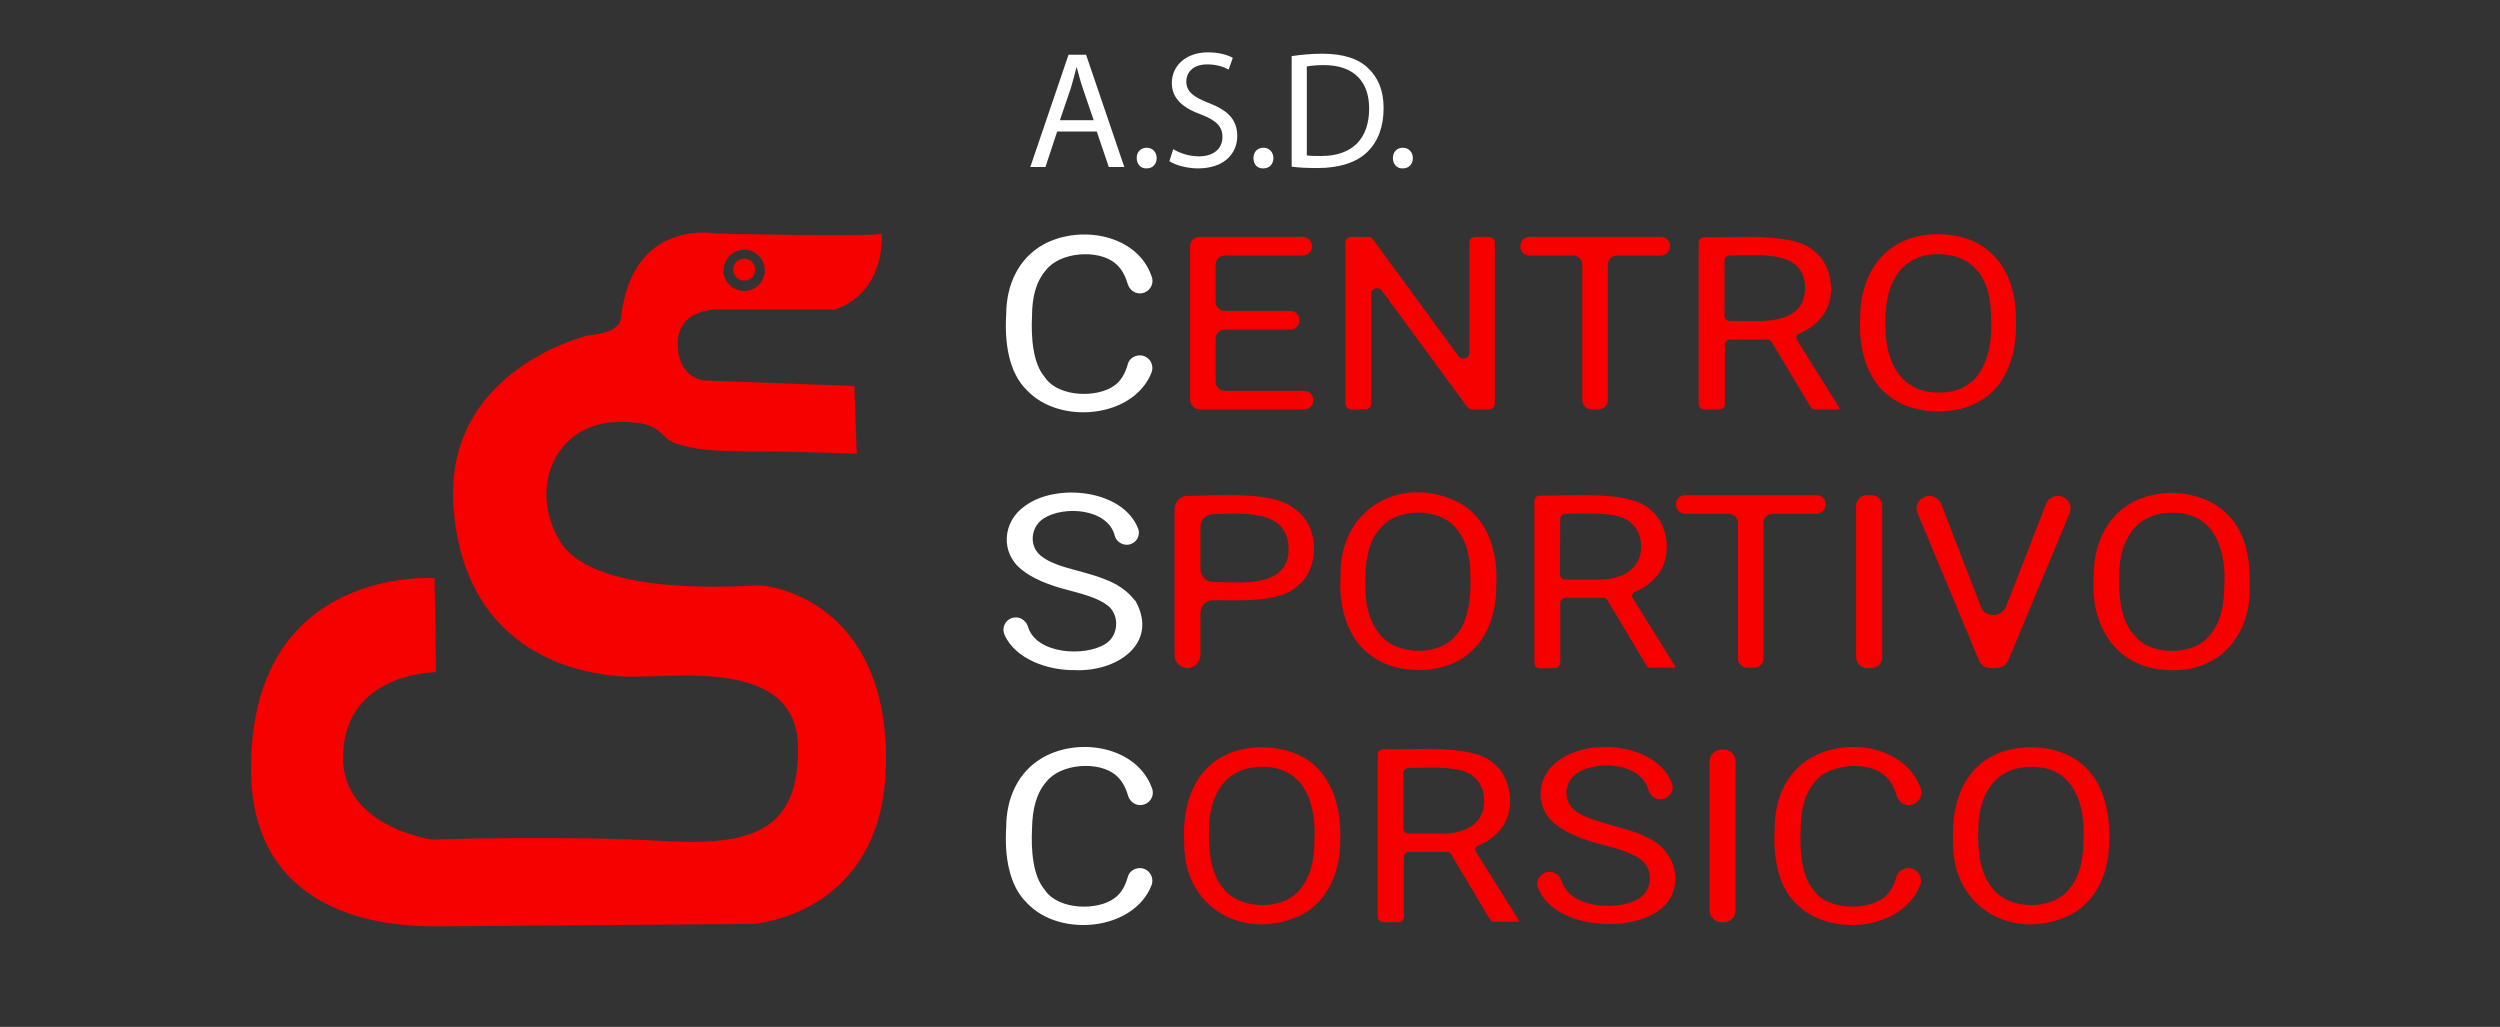 <?xml version="1.0" encoding="utf-8"?>
<!-- Generator: Adobe Illustrator 24.0.2, SVG Export Plug-In . SVG Version: 6.00 Build 0)  -->
<svg version="1.1" id="Layer_1" xmlns="http://www.w3.org/2000/svg" xmlns:xlink="http://www.w3.org/1999/xlink" x="0px" y="0px"
	 viewBox="0 0 726 298.2" style="enable-background:new 0 0 726 298.2;" xml:space="preserve">
<rect x="0" y="0" width="726" height="298.2" fill="#333333" stroke="none"/>
<style type="text/css">
	.st0{fill:#F70000;}
	.st1{fill:#FFFFFF;}
</style>
<g>
	<path class="st0" d="M220.4,170c-3.9,0-47.5,3.8-57.7-12.7c-9.5-15.4-1.6-34.8,17.4-34.8c13,0,11.1,4.7,16.2,6.3
		c5.1,1.6,9.1,2.3,22.9,2.3c13.9,0,29.6,0.7,29.6,0.7l-0.7-19.7l-43.4-1.6c0,0-7.9-0.4-7.9-10.7c0-10.2,11.4-9.9,11.4-9.9h34
		c0,0,14.2-3.2,13.9-22.1c-1.2,1.2-48.2,0-48.2,0s-24.5-4.7-27.6,24.8c-0.7,4.4-9.1,4.7-9.1,4.7s-43.4,9.9-39.4,51.4
		c3.9,41.5,37.1,47.4,50.5,47.8c13.4,0.4,48.6-5.5,49.4,19.7c0.7,25.3-13.4,29.6-39.9,28c-26.5-1.6-66.3-0.4-66.3-0.4
		s-30.6-4.1-25.3-29.6c3.9-19,26.4-19,26.4-19l-0.4-27.3c0,0-53.3-3.9-53.3,55.3c0,45,43.1,45.8,53.3,45.8c10.2,0,92.4-0.7,92.4-0.7
		s38.7-2.3,38.7-47.8S224.4,170,220.4,170z M216.1,72.5c3.3,0,6,2.7,6,6c0,3.3-2.7,6-6,6c-3.3,0-6-2.7-6-6
		C210.2,75.2,212.9,72.5,216.1,72.5z"/>
	<path class="st0" d="M216.1,81.5c1.8,0,3.2-1.4,3.2-3.2c0-1.8-1.4-3.2-3.2-3.2c-1.8,0-3.2,1.4-3.2,3.2
		C213,80.1,214.4,81.5,216.1,81.5z"/>
	<path class="st1" d="M303,71c-7.3,4.1-10.8,11.8-10.8,20.4c-0.5,7.9,0.7,16.8,6,21.9c9.5,10.2,31,8.1,36.2-5.1c0.9-2.4-0.8-5-3.4-5
		c-1.6,0-3.1,1-3.5,2.6c-0.8,2.8-2,4.8-3.8,6.1c-4.9,3.7-16.1,3.5-20.1-2.1c-0.1-0.1-0.2-0.2-0.2-0.3c-3.5-4-4-11.7-3.7-17.7
		c0-5.8,1.3-10.2,4-13.3c4.1-5.4,15.3-6.2,20.2-2c1.7,1.4,2.8,3.3,3.6,6c0.5,1.6,1.9,2.7,3.5,2.7l0,0c2.6,0,4.4-2.6,3.4-5
		C330.3,68.2,313.9,65.1,303,71z"/>
	<path class="st0" d="M348.4,118.9h30.3c1.5,0,2.7-1.2,2.7-2.7s-1.2-2.7-2.7-2.7h-23c-1.5,0-2.7-1.2-2.7-2.7V98.4
		c0-1.5,1.2-2.7,2.7-2.7h19c1.5,0,2.7-1.2,2.7-2.7s-1.2-2.7-2.7-2.7h-19c-1.5,0-2.7-1.2-2.7-2.7V76.9c0-1.5,1.2-2.7,2.7-2.7h22.6
		c1.5,0,2.7-1.2,2.7-2.7s-1.2-2.7-2.7-2.7h-30c-1.5,0-2.7,1.2-2.7,2.7v44.7C345.7,117.7,346.9,118.9,348.4,118.9z"/>
	<path class="st0" d="M392.4,118.9h4.1c0.9,0,1.7-0.7,1.7-1.7V85.4c0-1.6,2-2.3,3.1-1l24.8,33.8c0.3,0.5,0.8,0.7,1.4,0.7h4.9
		c0.9,0,1.7-0.7,1.7-1.7V70.5c0-0.9-0.7-1.7-1.7-1.7h-4c-0.9,0-1.7,0.7-1.7,1.7v32c0,1.6-2,2.3-3.1,1l-24.9-34
		c-0.3-0.5-0.8-0.7-1.4-0.7h-4.9c-0.9,0-1.7,0.7-1.7,1.7v46.7C390.8,118.1,391.5,118.9,392.4,118.9z"/>
	<path class="st0" d="M459.5,76.9v39.3c0,1.5,1.2,2.7,2.7,2.7h2c1.5,0,2.7-1.2,2.7-2.7V76.9c0-1.5,1.2-2.7,2.7-2.7h12.7
		c1.5,0,2.7-1.2,2.7-2.7s-1.2-2.7-2.7-2.7h-38.1c-1.5,0-2.7,1.2-2.7,2.7s1.2,2.7,2.7,2.7h12.7C458.3,74.2,459.5,75.4,459.5,76.9z"/>
	<path class="st0" d="M494.8,118.9h4.6c0.8,0,1.5-0.7,1.5-1.5v-17.3c0-0.8,0.7-1.5,1.5-1.5h10.9c0.5,0,0.9,0.3,1.2,0.7l11.3,18.9
		c0.3,0.5,0.7,0.7,1.2,0.7h7.2c0-0.3-0.1-0.6-0.2-0.7l-12.1-19.4c-0.5-0.7-0.2-1.8,0.7-2c2.6-1.1,4.7-2.6,6.3-4.6
		c4.7-5.4,3.3-15.4-2.2-19.4c0,0-0.1,0-0.1-0.1c-6-5.3-22.8-3.6-31.8-3.8c-0.8,0-1.5,0.7-1.5,1.5v47.1
		C493.4,118.2,494,118.9,494.8,118.9z M500.8,75.7c0-0.8,0.7-1.5,1.4-1.5c8.6,0,22.1-1.9,22,9.6c-0.3,11.2-13.7,9.4-22,9.4
		c-0.8,0-1.4-0.7-1.4-1.5V75.7z"/>
	<path class="st0" d="M551,116.6c6.6,3.9,17.2,3.8,23.7,0c8.6-4.7,11.2-14.8,10.7-24.4c0-8.8-3.2-17-10.7-21.3
		c-6.6-3.8-17.1-3.9-23.7,0c-7.4,4.3-10.8,12.5-10.8,21.2C539.6,101.9,542.5,112,551,116.6z M547.6,91.8c0.1-10.1,4.9-18,15.3-18
		c10.7,0.1,15.4,7.8,15.3,18.4c0.7,11.1-3,22-15.2,21.8C550.6,114,546.8,102.9,547.6,91.8z"/>
	<path class="st1" d="M312,194.6c12.4,0.6,24.4-7.7,17.9-19.8c-0.1-0.2-0.2-0.4-0.4-0.5c-3.9-5-9.4-6.6-16.7-8.6
		c-4.7-1.2-8-2.4-10-3.9c-4.2-2.8-3.6-8.7,0.2-11.2c6-3.9,18.7-2.9,20.7,4.9c0.4,1.6,1.9,2.7,3.5,2.7l0,0c2.4,0,4.2-2.4,3.3-4.7
		c-4.4-11.4-23.8-13.3-32.8-6.6c-6.6,4.5-7.3,13.7-0.9,18.6c2.9,2.4,7.5,4.4,13.9,6c5.1,1.3,8.6,2.6,10.5,4c4,2.5,3.9,9-0.2,11.5
		c-6,3.8-20.2,3-22.5-5.1c-0.5-1.5-1.9-2.6-3.4-2.6h-0.1c-2.6,0-4.3,2.6-3.3,5C294.8,191.4,304.3,194.7,312,194.6z"/>
	<path class="st0" d="M348.6,190.2V178c0-2,1.7-3.7,3.7-3.7c8,0.1,19.4,0.5,24.1-3.8c0.1-0.1,0.2-0.1,0.2-0.2
		c6.7-4.9,6.7-17.1-0.1-22.1c-0.1-0.1-0.2-0.2-0.3-0.2c-5.9-5.5-21.7-4.1-31.4-4c-2,0-3.7,1.7-3.7,3.7v42.6c0,2,1.7,3.7,3.7,3.7
		C346.9,194,348.6,192.3,348.6,190.2z M348.6,153c0-2,1.6-3.6,3.6-3.7c9-0.2,21.8-1.5,22,10c0.1,11.3-13,9.9-22,9.7
		c-2,0-3.6-1.7-3.6-3.7V153z"/>
	<path class="st0" d="M423.8,191.7c7.4-4.3,10.7-12.4,10.7-21.2c0.6-9.7-2.1-19.7-10.7-24.5c-16.7-8.5-35,1.6-34.5,21.3
		c-0.6,9.6,2.3,19.7,10.9,24.4C406.7,195.6,417.3,195.5,423.8,191.7z M400.6,184.1c-2.7-3.3-4.1-7.8-4.1-13.6
		c-0.3-6,0.7-13.3,4.2-16.9c4.9-6.4,17.5-6.3,22.3,0c2.7,3.2,4,7.7,4,13.7c0.3,6-0.7,13.6-4.1,17.1
		C418.1,190.6,405.5,190.6,400.6,184.1z"/>
	<path class="st0" d="M451.6,194c0.8,0,1.5-0.7,1.5-1.5v-17.4c0-0.8,0.7-1.5,1.5-1.5h11c0.5,0,0.9,0.3,1.2,0.7l11.3,18.9
		c0.3,0.5,0.7,0.7,1.2,0.7h7.2c0-0.3-0.1-0.6-0.2-0.7l-12.1-19.4c-0.5-0.7-0.2-1.8,0.7-2c2.6-1.1,4.7-2.6,6.3-4.6
		c4.7-5.4,3.3-15.4-2.2-19.4c0,0-0.1,0-0.1-0.1c-6-5.3-22.8-3.6-31.8-3.8c-0.8,0-1.5,0.7-1.5,1.5v47.2c0,0.8,0.7,1.5,1.5,1.5
		L451.6,194L451.6,194z M453.1,150.7c0-0.8,0.7-1.5,1.5-1.5c5.7,0,15.4-0.8,18.9,2.5c2,1.7,3.1,4,3.1,7.2c-0.1,6.5-5.7,9.4-12.1,9.4
		h-10c-0.8,0-1.5-0.7-1.5-1.5L453.1,150.7L453.1,150.7z"/>
	<path class="st0" d="M530.2,146.5L530.2,146.5c0-1.5-1.2-2.7-2.7-2.7h-38.1c-1.5,0-2.7,1.2-2.7,2.7l0,0c0,1.5,1.2,2.7,2.7,2.7H502
		c1.5,0,2.7,1.2,2.7,2.7v39.3c0,1.5,1.2,2.7,2.7,2.7h2c1.5,0,2.7-1.2,2.7-2.7v-39.3c0-1.5,1.2-2.7,2.7-2.7h12.7
		C529,149.2,530.2,148,530.2,146.5z"/>
	<path class="st0" d="M542.1,194h1.4c1.7,0,3.1-1.4,3.1-3.1v-44c0-1.7-1.4-3.1-3.1-3.1h-1.4c-1.7,0-3.1,1.4-3.1,3.1v44
		C539.1,192.6,540.4,194,542.1,194z"/>
	<path class="st0" d="M575.3,176.3l-11.6-30c-0.6-1.4-2-2.3-3.4-2.3c-2.6,0-4.5,2.7-3.4,5.1l17.8,42.7c0.6,1.4,2,2.2,3.4,2.2h1.7
		c1.5,0,2.9-0.9,3.4-2.2l17.8-42.7c1-2.4-0.7-5.1-3.4-5.1l0,0c-1.5,0-2.9,0.9-3.4,2.3l-11.7,30C581,179.4,576.5,179.4,575.3,176.3z"
		/>
	<path class="st0" d="M650.5,154.5c-5.3-11.4-21.3-14.2-31.7-8.4c-7.4,4.3-10.8,12.5-10.8,21.2c-1.1,14.9,7,27.4,22.7,27.3
		c14,0.4,23-10.4,22.6-24.1C653.5,165,652.9,158.9,650.5,154.5z M645.9,171c-0.1,5.8-1.4,10.2-4.1,13.4c-4.9,6.3-17.6,6.2-22.3-0.3
		c-3.5-3.8-4.4-11.2-4.1-17.2c0.1-10.1,4.9-18,15.3-18C643.1,148.7,646.7,159.6,645.9,171z"/>
	<path class="st1" d="M303.8,227.1c4.1-5.4,15.3-6.2,20.2-2c1.7,1.4,2.8,3.3,3.6,6c0.5,1.6,1.9,2.7,3.5,2.7l0,0c2.6,0,4.4-2.6,3.4-5
		c-4.3-11.8-20.7-14.9-31.5-8.9c-7.3,4.1-10.8,11.8-10.8,20.4c-0.5,7.9,0.7,16.8,6,21.9c9.5,10.2,31,8.1,36.2-5.1
		c0.9-2.4-0.8-5-3.4-5c-1.6,0-3.1,1-3.5,2.6c-0.8,2.8-2,4.8-3.8,6.1c-4.9,3.7-16.1,3.5-20.1-2.1c-0.1-0.1-0.2-0.2-0.2-0.3
		c-3.5-4-4-11.7-3.7-17.7C299.8,234.6,301.1,230.2,303.8,227.1z"/>
	<path class="st0" d="M378.4,219.9c-6.6-3.8-17.1-3.9-23.7,0c-8.7,4.8-11.4,15.2-10.8,24.8c-0.3,19.4,18.2,29.1,34.6,20.7
		c7.4-4.3,10.7-12.4,10.7-21.2C389.6,234.7,386.9,224.6,378.4,219.9z M381.7,244.8c-0.1,5.8-1.4,10.2-4.1,13.4
		c-4.9,6.3-17.6,6.2-22.4-0.3c-3.5-3.8-4.4-11.2-4.1-17.2c0.1-10.1,4.9-18,15.3-18C378.9,222.5,382.4,233.5,381.7,244.8z"/>
	<path class="st0" d="M428.7,247.5c-0.5-0.7-0.2-1.8,0.7-2c2.6-1.1,4.7-2.6,6.3-4.6c4.7-5.4,3.3-15.4-2.2-19.4c0,0-0.1,0-0.1-0.1
		c-6-5.3-22.8-3.6-31.8-3.8c-0.8,0-1.5,0.7-1.5,1.5v47.2c0,0.8,0.7,1.5,1.5,1.5h4.6c0.8,0,1.5-0.7,1.5-1.5v-17.4
		c0-0.8,0.7-1.5,1.5-1.5h11c0.5,0,0.9,0.3,1.2,0.7l11.3,18.9c0.3,0.5,0.7,0.7,1.2,0.7h7.2c0-0.3-0.1-0.6-0.2-0.7L428.7,247.5z
		 M419,242.1h-10c-0.8,0-1.5-0.7-1.5-1.5v-16.1c0-0.8,0.7-1.5,1.5-1.5c5.7,0,15.4-0.8,18.9,2.5c2,1.7,3.1,4,3.1,7.2
		C431,239.2,425.5,242.1,419,242.1z"/>
	<path class="st0" d="M478.7,243.4c-4.2-2.7-17.1-4.7-20.9-7.7c-4.2-2.8-3.6-8.7,0.2-11.2c6-3.9,18.7-2.9,20.7,4.9
		c0.4,1.6,1.9,2.7,3.5,2.7c2.4,0,4.2-2.4,3.3-4.7c-4.4-11.4-23.8-13.3-32.8-6.6c-6.6,4.5-7.3,13.7-0.9,18.6c2.9,2.4,7.5,4.4,13.9,6
		c5.1,1.3,8.6,2.6,10.5,4c4,2.5,3.9,9-0.2,11.5c-6,3.8-20.2,3-22.5-5.1c-0.5-1.5-1.9-2.6-3.4-2.6h-0.1c-2.5,0-4.3,2.5-3.3,4.8
		c4.8,11.5,25.5,12.9,34.6,6.7C489.6,259.3,487.5,247.4,478.7,243.4z"/>
	<path class="st0" d="M500.7,217.7h-0.9c-1.8,0-3.3,1.5-3.3,3.3v43.5c0,1.8,1.5,3.3,3.3,3.3h0.9c1.8,0,3.3-1.5,3.3-3.3v-43.5
		C504,219.2,502.5,217.7,500.7,217.7z"/>
	<path class="st0" d="M527,227.1c4.1-5.4,15.3-6.2,20.2-2c1.7,1.4,2.8,3.3,3.6,6c0.5,1.6,1.9,2.7,3.5,2.7l0,0c2.6,0,4.4-2.6,3.4-5
		c-4.3-11.8-20.7-14.9-31.5-8.9c-7.3,4.1-10.8,11.8-10.8,20.4c-0.5,7.9,0.7,16.8,6,21.9c9.5,10.2,31,8.1,36.2-5.1
		c0.9-2.4-0.8-5-3.4-5c-1.6,0-3.1,1-3.5,2.6c-0.8,2.8-2,4.8-3.8,6.1c-4.9,3.7-16.1,3.5-20.1-2.1c-0.1-0.1-0.2-0.2-0.2-0.3
		c-3.5-4-4-11.7-3.7-17.7C523,234.6,524.3,230.2,527,227.1z"/>
	<path class="st0" d="M601.7,219.9c-6.6-3.8-17.1-3.9-23.7,0c-8.7,4.8-11.4,15.2-10.8,24.8c-0.3,19.4,18.2,29.1,34.6,20.7
		c7.4-4.3,10.7-12.4,10.7-21.2C612.9,234.7,610.2,224.6,601.7,219.9z M605,244.8c-0.1,5.8-1.4,10.2-4.1,13.4
		c-4.9,6.3-17.6,6.2-22.3-0.3c-3.5-3.8-4.4-11.2-4.1-17.2c0.1-10.1,4.9-18,15.3-18C602.2,222.5,605.8,233.5,605,244.8z"/>
</g>
<g>
	<path class="st1" d="M307,38.2l-3.4,10.3h-4.4l11.1-32.6h5.1l11.1,32.6H322l-3.5-10.3H307z M317.6,34.9l-3.2-9.4
		c-0.7-2.1-1.2-4.1-1.7-5.9h-0.1c-0.5,1.9-1,3.9-1.6,5.9l-3.2,9.4H317.6z"/>
	<path class="st1" d="M330.1,45.9c0-1.8,1.2-3,2.9-3c1.7,0,2.9,1.3,2.9,3c0,1.7-1.1,3-2.9,3C331.3,49,330.1,47.7,330.1,45.9z"/>
	<path class="st1" d="M340.7,43.3c1.9,1.2,4.6,2.1,7.5,2.1c4.3,0,6.8-2.3,6.8-5.6c0-3-1.7-4.8-6.1-6.5c-5.3-1.9-8.6-4.6-8.6-9.2
		c0-5.1,4.2-8.9,10.5-8.9c3.3,0,5.8,0.8,7.2,1.6l-1.2,3.4c-1.1-0.6-3.2-1.5-6.2-1.5c-4.5,0-6.1,2.7-6.1,4.9c0,3,2,4.5,6.5,6.3
		c5.5,2.1,8.3,4.8,8.3,9.6c0,5-3.7,9.4-11.4,9.4c-3.1,0-6.6-0.9-8.3-2.1L340.7,43.3z"/>
	<path class="st1" d="M364,45.9c0-1.8,1.2-3,2.9-3c1.7,0,2.9,1.3,2.9,3c0,1.7-1.1,3-2.9,3C365.1,49,364,47.7,364,45.9z"/>
	<path class="st1" d="M375.1,16.3c2.6-0.4,5.6-0.7,8.9-0.7c6,0,10.4,1.4,13.2,4.1c2.9,2.7,4.6,6.4,4.6,11.7c0,5.3-1.6,9.7-4.7,12.7
		c-3,3-8.1,4.7-14.4,4.7c-3,0-5.5-0.1-7.6-0.4V16.3z M379.4,45.1c1.1,0.2,2.6,0.2,4.3,0.2c9,0,13.9-5,13.9-13.8
		c0-7.7-4.3-12.6-13.2-12.6c-2.2,0-3.8,0.2-4.9,0.4V45.1z"/>
	<path class="st1" d="M404.5,45.9c0-1.8,1.2-3,2.9-3c1.7,0,2.9,1.3,2.9,3c0,1.7-1.1,3-2.9,3C405.7,49,404.5,47.7,404.5,45.9z"/>
</g>
</svg>
